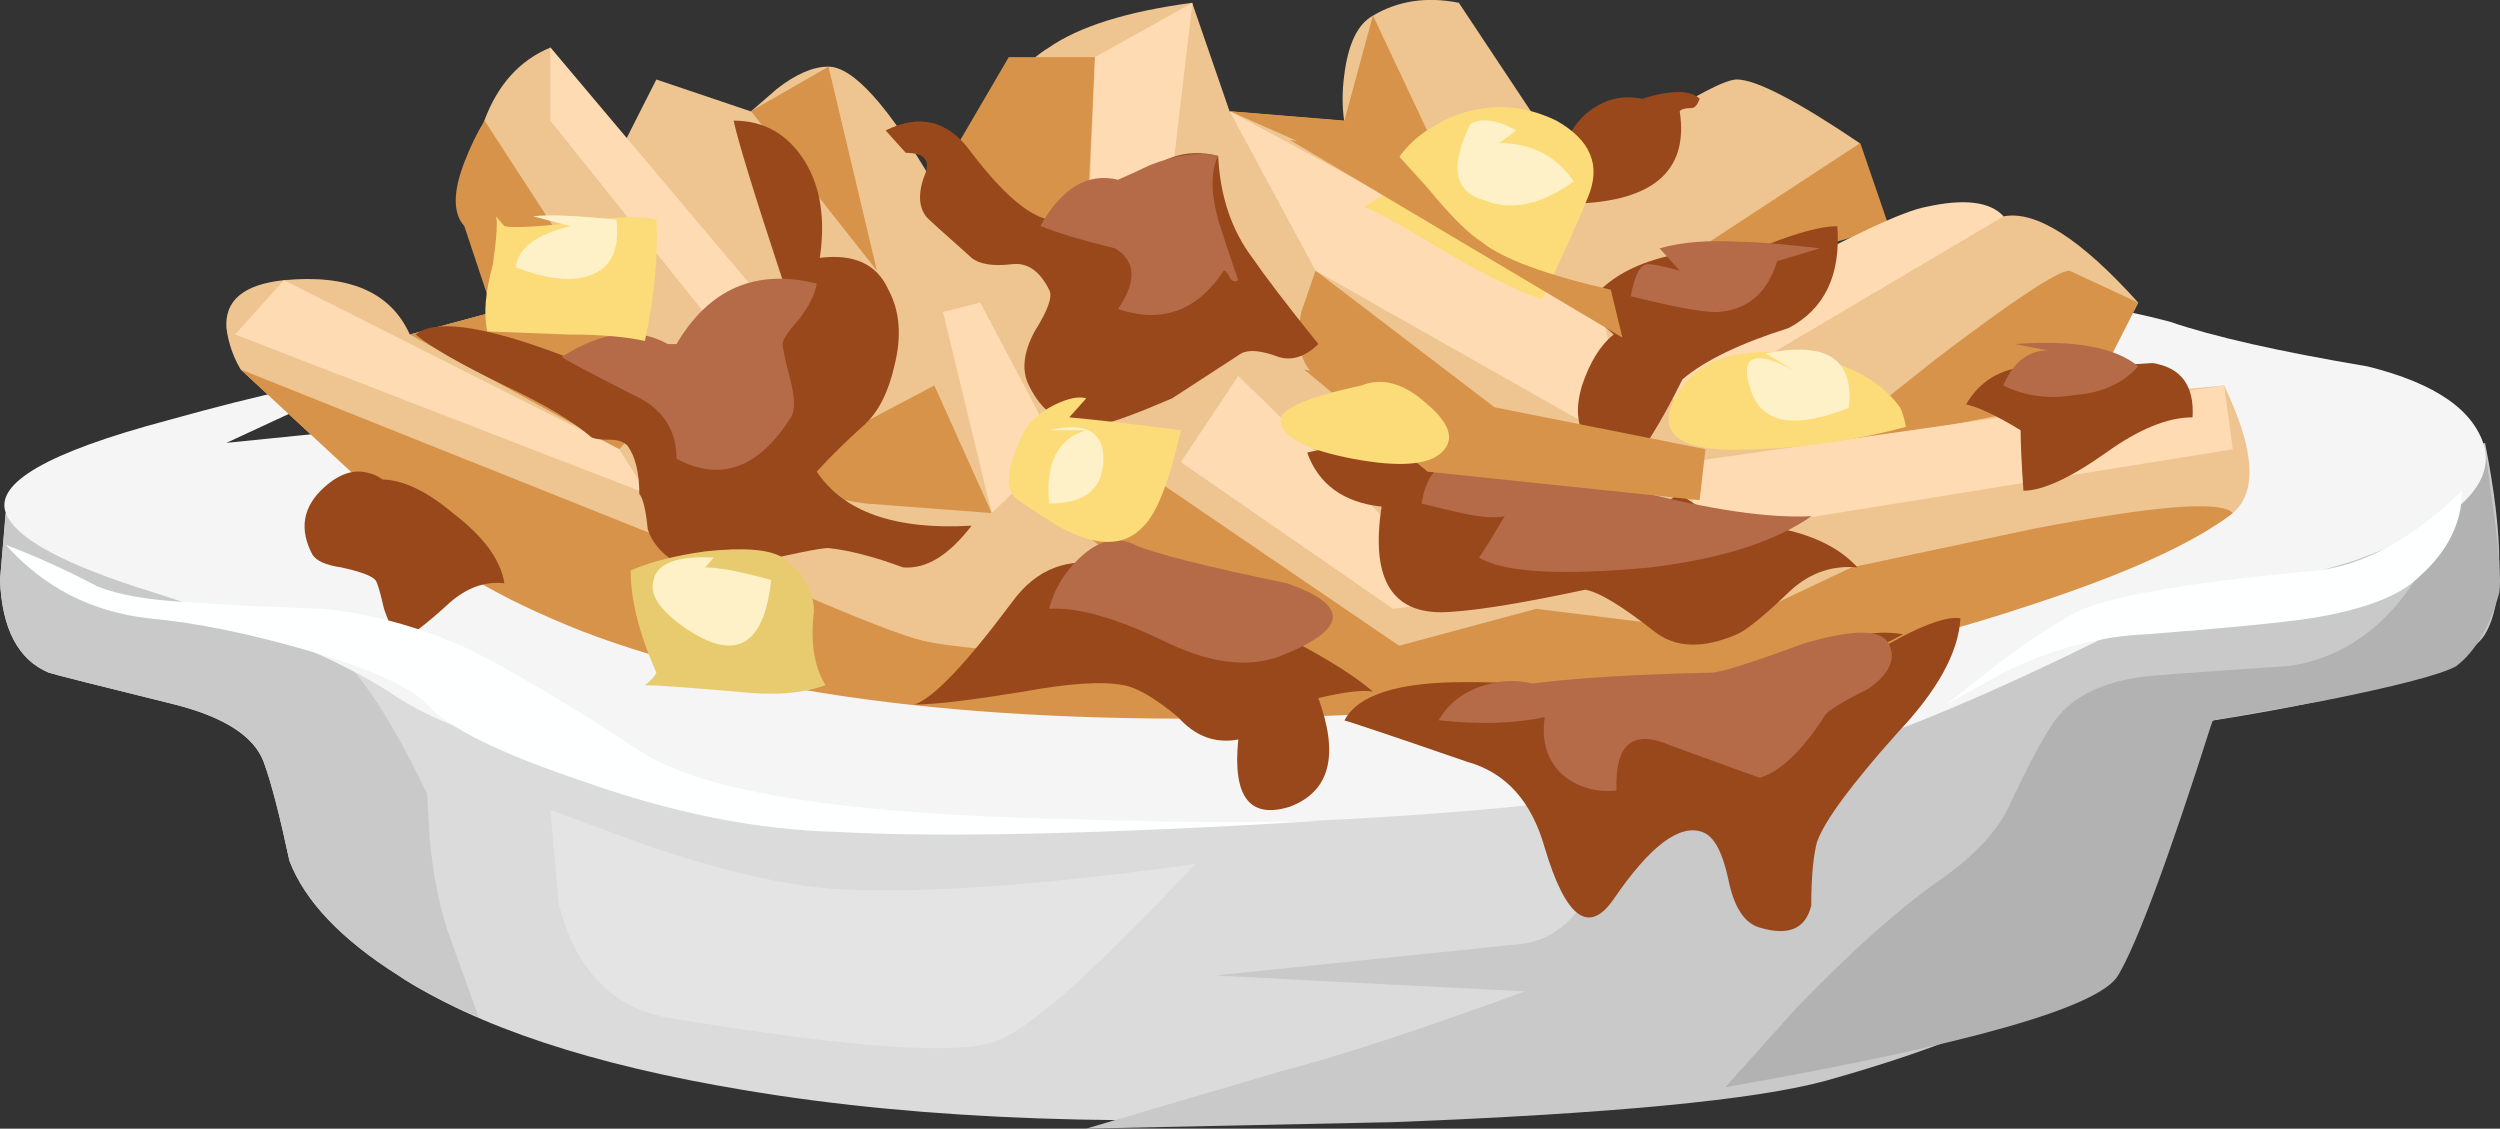 <?xml version="1.0" encoding="UTF-8"?>
<svg version="1.1" viewBox="0 0 43.611 19.689" xml:space="preserve" xmlns="http://www.w3.org/2000/svg">
  <rect x="0" y="0" width="43.611" height="19.689" fill="#333333" stroke="none"/>
  <g transform="matrix(1.25 0 0 -1.25 0 19.689)">
    <g fill-rule="evenodd">
      <path d="m34.68 9.482v-0.934c0-0.684-0.043-1.187-0.121-1.516-0.082-0.324-0.614-0.609-1.598-0.847-1.094-0.235-1.789-0.399-2.082-0.489-0.266-0.117-0.547-0.562-0.84-1.335-0.348-0.887-0.801-1.602-1.359-2.137-0.746-0.653-1.789-1.113-3.121-1.379-1.118-0.238-3.211-0.445-6.282-0.625-3.437-0.207-6.398-0.102-8.879 0.316-2.132 0.352-3.746 0.887-4.839 1.602-0.797 0.504-1.305 1.039-1.52 1.601-0.133 0.622-0.25 1.082-0.359 1.379-0.133 0.356-0.547 0.625-1.239 0.801-1.093 0.27-1.679 0.418-1.761 0.445-0.426 0.18-0.653 0.61-0.68 1.293l0.078 0.934 34.602 0.891z" fill="#dbdbdb"/>
      <path d="m0.68 6.364c-0.426 0.18-0.653 0.61-0.68 1.293l0.082 0.934h0.277c0.508-0.059 1.336-0.371 2.481-0.934 1.094-0.535 1.773-0.937 2.039-1.203 0.32-0.355 0.683-0.949 1.082-1.781l0.039-0.668c0.055-0.531 0.148-0.98 0.281-1.336l0.399-1.113c-0.532 0.238-0.907 0.43-1.118 0.582-0.8 0.504-1.308 1.039-1.523 1.601-0.133 0.622-0.25 1.082-0.359 1.379-0.133 0.356-0.547 0.625-1.239 0.801-1.093 0.27-1.679 0.418-1.761 0.445z" fill="#c9c9c9"/>
      <path d="m34.68 9.571c0.265-1.335 0.265-2.226 0-2.671-0.27-0.446-1.535-0.848-3.801-1.204l-1.32-2.804c-0.293-0.801-1.653-1.543-4.079-2.223-0.988-0.269-3-0.461-6.042-0.578l-4.278-0.09 2.719 0.801c0.801 0.207 1.933 0.578 3.398 1.113l-4.316 0.223 4.316 0.445c0.508 0.09 0.868 0.473 1.082 1.156l0.2 0.981 5.601 2.758 6.52 2.093z" fill="#c9c9c9"/>
      <path d="m34.078 8.368 0.602 1.114 0.117-0.848c0.082-0.59 0.109-0.977 0.082-1.156-0.133-0.473-0.332-0.817-0.602-1.024-0.211-0.117-0.839-0.281-1.879-0.488l-1.519-0.266c-0.613-1.929-1.055-3.117-1.32-3.562-0.266-0.445-2.094-0.965-5.481-1.559l1 1.114c0.774 0.8 1.442 1.394 2 1.781 0.508 0.355 0.84 0.726 1 1.113 0.266 0.563 0.469 0.934 0.602 1.113 0.265 0.356 0.718 0.563 1.359 0.621 0.371 0.032 1.012 0.075 1.918 0.137 0.934 0.145 1.641 0.781 2.121 1.91z" fill="#b2b2b2"/>
      <path d="m33.039 10.638c0.961-0.238 1.508-0.621 1.641-1.156 0.105-0.563-0.508-1.082-1.84-1.559-1.707-0.504-2.895-0.875-3.563-1.113-1.199-0.594-2.25-1.051-3.156-1.379-1.629-0.535-3.84-0.891-6.641-1.07-3.066-0.208-6.011-0.118-8.839 0.269-2.508 0.356-4.2 0.816-5.079 1.379-0.695 0.477-1.828 0.965-3.402 1.469-1.254 0.386-1.945 0.758-2.078 1.113-0.16 0.418 0.586 0.848 2.238 1.289 1.387 0.387 2.309 0.582 2.762 0.582l-1.922-0.891 22 2.223c0.641 0.063 1.492 0.031 2.559-0.086 1.039-0.121 1.894-0.269 2.558-0.445 0.614-0.211 1.535-0.418 2.762-0.625z" fill="#f5f5f5"/>
      <path d="m25.039 12.732 1.199-0.758 0.602 0.312c0.453 0.235 0.824 0.387 1.121 0.446 0.449 0.086 1.078-0.313 1.879-1.204l-0.68-1.335 1.879 0.179c0.426-0.89 0.469-1.484 0.121-1.781-0.215-0.176-0.652-0.383-1.32-0.621l-0.961-0.27c-0.691-0.265-1.707-0.547-3.039-0.843-2.641-0.536-5.574-0.801-8.801-0.801s-6.078 0.383-8.559 1.156c-1.226 0.383-2.132 0.77-2.718 1.156l-2.403 2.227c-0.105 0.176-0.171 0.367-0.199 0.578-0.027 0.383 0.238 0.609 0.801 0.668 0.906 0.086 1.492-0.164 1.758-0.758l1.16 0.313c-0.266 1.273-0.305 2.164-0.121 2.668 0.187 0.507 0.496 0.847 0.922 1.023l0.961-1.469 0.519 1.024 1.32-0.446 0.36 0.313c0.265 0.207 0.504 0.312 0.719 0.312 0.347 0 0.839-0.546 1.48-1.648l0.559 0.801c0.402 0.566 0.746 0.937 1.039 1.113 0.429 0.297 1.093 0.504 2 0.625l0.523-1.516 1.598-0.132c-0.028 0.207-0.028 0.414 0 0.625 0.054 0.445 0.187 0.726 0.402 0.843 0.344 0.207 0.746 0.27 1.199 0.18l1.598-2.406 1 0.668c0.695 0.445 1.121 0.668 1.281 0.668 0.266 0 0.84-0.297 1.719-0.891l-0.918-1.019z" fill="#eec591"/>
      <path d="m28.879 11.974 0.961-0.446-0.68-1.335-3.722-0.711 1.562 1.246c1.094 0.832 1.719 1.246 1.879 1.246z" fill="#d69349"/>
      <path d="m31.16 8.591c-0.535-0.414-1.48-0.848-2.84-1.289-2.746-0.922-6.199-1.441-10.359-1.559-4.16-0.121-7.441 0.282-9.84 1.2-1.199 0.476-1.988 0.953-2.359 1.425l-2.403 2.227 7.68-3.07c0.961-0.418 1.574-0.653 1.84-0.715 0.348-0.086 1.32-0.176 2.922-0.266 1.625-0.09 2.57-0.105 2.84-0.043l2.797 0.754 2.523-0.312 1.879 0.89 2.519 0.535c1.707 0.328 2.641 0.403 2.801 0.223z" fill="#d69349"/>
      <path d="m6.48 12.595c-0.16 0.18-0.16 0.476 0 0.891 0.079 0.207 0.172 0.402 0.282 0.582l2.519-3.875-0.64-0.711-2.922 1.601 1.16 0.313-0.399 1.199z" fill="#d69349"/>
      <path d="m10.762 9.169 2.277 1.203 0.801-1.781-1.758 0.133c-0.426 0.058-0.773 0.148-1.043 0.269l-0.277 0.176z" fill="#d69349"/>
      <path d="m19.68 6.634-1.84-0.445-3.078 2.402 1.199 0.578 3.719-2.535z" fill="#d69349"/>
      <path d="m10.48 14.2 1.082 0.621 0.676-2.847-1.758 2.226z" fill="#d69349"/>
      <path d="m14.078 14.954h1.203l-0.121-2.535-2.121 0.758 1.039 1.777z" fill="#d69349"/>
      <path d="m18.762 14.068 0.398 1.468 1.32-2.804-3.32 1.468 1.602-0.132z" fill="#d69349"/>
      <path d="m25.961 13.755 0.398-1.16-4-1.199 3.602 2.359z" fill="#d69349"/>
      <path d="m21.277 9.747c-1.597 0.207-2.57 0.461-2.918 0.758-0.214 0.176-0.281 0.473-0.199 0.891l0.199 0.578 2.918-2.227z" fill="#d69349"/>
      <path d="m27.961 12.732-4.52-2.672-0.562 0.758 1.723 0.976c1.199 0.656 1.957 1.012 2.277 1.07 0.531 0.118 0.894 0.075 1.082-0.132z" fill="#ffdbb3"/>
      <path d="m31.039 10.372 0.121-0.89-7.48-1.204-0.121 1.024 7.48 1.07z" fill="#ffdbb3"/>
      <path d="m22.762 9.482-4.403 2.492-1.199 2.226 5.199-2.804 0.403-1.914z" fill="#ffdbb3"/>
      <path d="m15.16 11.841 0.121 3.113 1.36 0.758-0.403-3.426-1.078-0.445z" fill="#ffdbb3"/>
      <path d="m10.641 10.372-2.961 3.696v1.023l3.601-4.273-0.64-0.446z" fill="#ffdbb3"/>
      <path d="m19.441 7.255-2.961 2.047 0.801 1.203 3.199-3.117-1.039-0.133z" fill="#ffdbb3"/>
      <path d="m13.84 8.591-0.68 2.805 0.52 0.132 1.082-2.046-0.922-0.891z" fill="#ffdbb3"/>
      <path d="m3.281 11.083 0.68 0.758 4.68-2.359 0.398-0.625-5.758 2.226z" fill="#ffdbb3"/>
      <path d="m24.641 12.329c0.453 0.18 0.785 0.266 1 0.266 0.05-0.68-0.176-1.156-0.68-1.422-0.668-0.211-1.16-0.445-1.481-0.715-0.16-0.324-0.308-0.59-0.441-0.801-0.238-0.382-0.519-0.414-0.84-0.086-0.187 0.176-0.226 0.446-0.121 0.801 0.11 0.324 0.254 0.563 0.442 0.711l-0.399 0.356c0.344 0.566 1.09 0.847 2.238 0.847l-0.8-0.136c0.293-0.028 0.652 0.031 1.082 0.179z" fill="#99481b"/>
      <path d="m17 13.575c0.027-0.562 0.188-1.039 0.48-1.425 0.161-0.235 0.465-0.637 0.918-1.2-0.183-0.179-0.371-0.238-0.558-0.179-0.238 0.09-0.414 0.105-0.52 0.047l-0.961-0.625c-0.48-0.207-0.8-0.325-0.961-0.356-0.476-0.09-0.824 0.09-1.039 0.535-0.105 0.207-0.078 0.461 0.082 0.758 0.184 0.293 0.254 0.488 0.2 0.578-0.133 0.266-0.309 0.383-0.52 0.356-0.266-0.032-0.453 0-0.562 0.089-0.399 0.356-0.614 0.547-0.637 0.579-0.11 0.148-0.11 0.355 0 0.621 0.051 0.179-0.043 0.265-0.281 0.265l-0.282 0.313c0.481 0.238 0.879 0.137 1.2-0.313 0.429-0.562 0.789-0.875 1.082-0.933 0.398-0.09 0.773 0.058 1.121 0.445 0.371 0.418 0.785 0.563 1.238 0.445z" fill="#99481b"/>
      <path d="m24.641 8.411c0.586-0.086 1.011-0.281 1.281-0.578-0.348 0.031-0.656-0.074-0.922-0.312-0.371-0.356-0.625-0.563-0.758-0.621-0.48-0.207-0.867-0.192-1.16 0.043-0.453 0.355-0.773 0.55-0.961 0.578-0.828-0.176-1.453-0.282-1.879-0.309-0.801-0.062-1.121 0.43-0.961 1.469-0.535 0.058-0.879 0.312-1.039 0.754 0.692 0.179 1.625-0.016 2.797-0.578 1.004-0.45 1.859-0.571 2.563-0.356-0.172 0.024-0.321 0.055-0.442 0.09 0.055 0.117 0.149 0.207 0.281 0.266l0.399-0.266c-0.078-0.035-0.156-0.066-0.238-0.09 0.277-0.039 0.625-0.07 1.039-0.09z" fill="#99481b"/>
      <path d="m12.398 11.708c0.161-0.297 0.188-0.652 0.082-1.07-0.082-0.356-0.214-0.621-0.402-0.801-0.266-0.238-0.492-0.461-0.68-0.668 0.375-0.562 1.094-0.816 2.161-0.754-0.321-0.418-0.637-0.609-0.957-0.582-0.403 0.149-0.747 0.238-1.043 0.27-0.106 0-0.481-0.075-1.118-0.223-0.48-0.09-0.828-0.074-1.043 0.043-0.183 0.121-0.304 0.27-0.359 0.445-0.027 0.27-0.066 0.434-0.117 0.489 0 0.296-0.055 0.519-0.16 0.668-0.055 0.062-0.137 0.089-0.242 0.089-0.161 0-0.254 0.016-0.282 0.047-0.238 0.207-0.636 0.446-1.199 0.711-0.613 0.297-1.027 0.535-1.238 0.711 0.293 0.238 1.066 0.106 2.32-0.398 0.977-0.391 1.578-0.242 1.801 0.445 0.101 0.027 0.219 0.059 0.359 0.09 0.344 0.09 0.559 0.297 0.641 0.621-0.402 1.219-0.629 1.961-0.684 2.227 0.43 0 0.762-0.192 1-0.579 0.215-0.355 0.282-0.8 0.203-1.336 0.481 0.059 0.797-0.089 0.957-0.445z" fill="#99481b"/>
      <path d="m29.418 10.638h0.02c0.175 0.019 0.374 0.035 0.601 0.047 0.399-0.063 0.586-0.313 0.559-0.758-0.348 0-0.746-0.164-1.2-0.488-0.507-0.36-0.894-0.536-1.16-0.536-0.027 0.383-0.039 0.668-0.039 0.844-0.347 0.211-0.601 0.328-0.761 0.36 0.187 0.324 0.48 0.504 0.882 0.531 0.145 0.019 0.336 0.027 0.578 0.023 0.071 0.051 0.118 0.102 0.141 0.157l0.379-0.18z" fill="#99481b"/>
      <path d="m16.801 7.255c0.293-0.027 0.707-0.18 1.238-0.445 0.508-0.266 0.883-0.504 1.121-0.711-0.133 0.027-0.387 0-0.762-0.09 0.293-0.801 0.161-1.305-0.398-1.516-0.559-0.175-0.801 0.137-0.719 0.938-0.32-0.059-0.601 0.043-0.84 0.312-0.32 0.266-0.574 0.414-0.761 0.446-0.293 0.058-0.758 0.027-1.399-0.09-0.722-0.117-1.226-0.18-1.519-0.18 0.265 0.09 0.718 0.567 1.359 1.426 0.344 0.476 0.801 0.648 1.379 0.512 4e-3 0.019 0.035 0.058 0.102 0.113 0.636 0.207 1.039-0.031 1.199-0.715z" fill="#99481b"/>
      <path d="m20.922 9.302h-0.223c0.555-0.024 1.266-0.156 2.141-0.399 1.039-0.269 1.851-0.386 2.441-0.355-0.508-0.355-1.254-0.594-2.242-0.715-1.25-0.117-2.051-0.074-2.398 0.137 0.082 0.117 0.199 0.308 0.359 0.578-0.133-0.031-0.332-0.016-0.602 0.043-0.265 0.059-0.453 0.105-0.558 0.133 0.082 0.562 0.437 0.758 1.082 0.578z" fill="#b56b48"/>
      <path d="m23.441 11.974-0.281 0.312c0.32 0.09 0.692 0.117 1.117 0.09 0.243 0 0.618-0.031 1.121-0.09l-0.597-0.179c-0.137-0.446-0.414-0.684-0.84-0.711-0.215 0-0.617 0.074-1.203 0.222 0.054 0.297 0.133 0.446 0.242 0.446 0.078 0 0.227-0.032 0.441-0.09z" fill="#b56b48"/>
      <path d="m17.16 11.884c-0.027 0.059-0.055 0.09-0.082 0.09-0.371-0.563-0.863-0.742-1.476-0.535 0.265 0.386 0.253 0.668-0.043 0.847-0.481 0.117-0.825 0.223-1.039 0.313 0.296 0.527 0.656 0.746 1.082 0.644 0.121 0.051 0.265 0.118 0.437 0.2 0.375 0.148 0.695 0.195 0.961 0.132-0.105-0.207-0.105-0.504 0-0.89 0.055-0.176 0.145-0.457 0.281-0.844-0.054-0.031-0.093-0.016-0.121 0.043z" fill="#b56b48"/>
      <path d="m9.32 10.95h0.121c0.454 0.77 1.106 1.055 1.957 0.844-0.023-0.148-0.105-0.308-0.238-0.488-0.16-0.176-0.238-0.297-0.238-0.356 0-0.058 0.039-0.238 0.117-0.535 0.055-0.234 0.055-0.398 0-0.488-0.453-0.711-0.984-0.906-1.598-0.578 0 0.414-0.203 0.711-0.601 0.89-0.641 0.325-0.973 0.504-1 0.532 0.558 0.355 1.055 0.418 1.48 0.179z" fill="#b56b48"/>
      <path d="m15.84 8.146c0.265-0.118 0.972-0.297 2.121-0.535 0.851-0.297 0.851-0.622 0-0.977-0.453-0.211-1-0.164-1.641 0.133-0.718 0.355-1.281 0.515-1.679 0.488 0.078 0.297 0.238 0.551 0.48 0.758 0.238 0.207 0.481 0.254 0.719 0.133z" fill="#b56b48"/>
      <path d="m28.578 10.861-0.457 0.089c0.824 0.059 1.399-0.043 1.719-0.312-0.215-0.238-0.508-0.371-0.883-0.399-0.371-0.062-0.707-0.015-1 0.133 0.141 0.328 0.348 0.489 0.621 0.489z" fill="#b56b48"/>
      <path d="m22.98 14.357-0.058 0.019c0.398 0.121 0.664 0.121 0.797 0-0.028-0.09-0.067-0.133-0.117-0.133-0.082 0-0.137-0.015-0.161-0.043 0.133-0.859-0.402-1.293-1.601-1.293-0.133 0.536-0.039 0.95 0.281 1.246 0.258 0.223 0.543 0.29 0.859 0.204z" fill="#99481b"/>
      <path d="m24.961 10.818c0.484-0.059 0.871-0.184 1.16-0.379 0.16-0.106 0.293-0.231 0.399-0.379 0.035-0.078 0.062-0.168 0.078-0.266-0.664-0.18-1.36-0.285-2.078-0.312-1.067-0.059-1.442 0.191-1.122 0.757 0.27 0.473 0.79 0.668 1.563 0.579z" fill="#fcdc79"/>
      <path d="m15.16 10.193-0.238-0.266c0.344-0.031 0.863-0.09 1.558-0.18-0.16-0.711-0.335-1.156-0.519-1.336-0.266-0.297-0.668-0.297-1.199 0-0.375 0.239-0.574 0.371-0.602 0.403-0.133 0.148-0.105 0.414 0.078 0.8 0.082 0.207 0.242 0.372 0.481 0.489 0.187 0.09 0.336 0.121 0.441 0.09z" fill="#fcdc79"/>
      <path d="m6.922 12.732 0.117-0.137c0.106-0.027 0.43-0.012 0.961 0.047 0.535 0.086 0.922 0.101 1.16 0.043 0.028-0.504-0.027-1.067-0.16-1.692-0.266 0.059-0.625 0.09-1.078 0.09l-1.121 0.043c-0.055 0.238-0.028 0.551 0.078 0.938 0.055 0.386 0.066 0.609 0.043 0.668z" fill="#fcdc79"/>
      <path d="m9.16 6.364c-0.238 0.536-0.359 1.012-0.359 1.426 0.265 0.117 0.613 0.207 1.039 0.266 0.535 0.058 0.894 0.031 1.082-0.086 0.293-0.211 0.437-0.461 0.437-0.758-0.05-0.418 0-0.758 0.161-1.023-0.321-0.118-0.731-0.149-1.239-0.09-0.695 0.058-1.121 0.09-1.281 0.09 0.078 0.058 0.133 0.117 0.16 0.175z" fill="#e8cb6f"/>
      <path d="m19.32 13.044c0.078 0.473 0.387 0.828 0.918 1.067 0.508 0.207 1 0.191 1.481-0.043 0.48-0.27 0.629-0.625 0.441-1.071-0.105-0.265-0.32-0.742-0.64-1.426-0.348 0.122-0.774 0.329-1.282 0.625-0.64 0.387-1.039 0.61-1.199 0.668l0.281 0.18z" fill="#fcdc79"/>
      <path d="m21.16 13.931-0.238-0.176c0.449 0 0.797-0.18 1.039-0.535-0.453-0.328-0.867-0.414-1.242-0.266-0.426 0.117-0.492 0.473-0.199 1.067 0.16 0.09 0.375 0.058 0.64-0.09z" fill="#fff1c7"/>
      <path d="m24.441 10.282c-0.179 0.508 0.028 0.602 0.618 0.289l-0.418 0.247c0.851 0.175 1.238-0.075 1.16-0.758-0.746-0.297-1.199-0.223-1.36 0.222z" fill="#fff1c7"/>
      <path d="m15.16 9.747h-0.519c0.504 0.121 0.757-0.015 0.757-0.398 0-0.418-0.253-0.625-0.757-0.625-0.055 0.562 0.121 0.906 0.519 1.023z" fill="#fff1c7"/>
      <path d="m9.961 7.97-0.121-0.137c0.187 0 0.496-0.058 0.922-0.176-0.106-0.98-0.547-1.171-1.321-0.582-0.265 0.211-0.375 0.403-0.32 0.582 0.051 0.235 0.332 0.34 0.84 0.313z" fill="#fff1c7"/>
      <path d="m7.961 12.595-0.52 0.137c0.188 0.027 0.575 0.015 1.161-0.047 0.054-0.446-0.094-0.711-0.442-0.801-0.265-0.059-0.586-0.012-0.961 0.137 0.028 0.265 0.281 0.457 0.762 0.574z" fill="#fff1c7"/>
      <path d="m18 13.798 1.48-0.18 0.442-0.488c0.316-0.387 0.57-0.637 0.758-0.758 0.293-0.234 0.894-0.457 1.8-0.664l0.161-0.668-4.641 2.758z" fill="#d69349"/>
      <path d="m19.922 9.169-1.723 1.426 5.602-1.113-0.082-0.711-3.797 0.398z" fill="#d69349"/>
      <path d="m19 10.372c0.293 0.117 0.602 0.028 0.922-0.265 0.316-0.27 0.383-0.493 0.199-0.668-0.187-0.18-0.601-0.211-1.242-0.09-0.613 0.117-0.945 0.281-1 0.488-0.078 0.18 0.293 0.356 1.121 0.535z" fill="#fcdc79"/>
      <path d="m6.32 8.591c0.426-0.324 0.668-0.652 0.719-0.98-0.266 0.031-0.519-0.059-0.758-0.266-0.293-0.27-0.519-0.445-0.679-0.535-0.082 0.058-0.161 0.207-0.243 0.445-0.054 0.238-0.093 0.371-0.121 0.402-0.05 0.059-0.211 0.118-0.476 0.176-0.215 0.031-0.348 0.09-0.403 0.18-0.187 0.355-0.132 0.668 0.161 0.933 0.214 0.196 0.421 0.262 0.621 0.204 0.066-0.012 0.132-0.043 0.199-0.09 0.289-8e-3 0.617-0.164 0.98-0.469z" fill="#99481b"/>
      <path d="m26.559 6.9-0.598-0.313c0-0.027 0.184 0.059 0.559 0.266 0.398 0.211 0.679 0.297 0.839 0.269-0.027-0.476-0.32-1.008-0.882-1.601-0.637-0.715-1.012-1.219-1.118-1.516-0.05-0.18-0.082-0.473-0.082-0.891-0.078-0.324-0.316-0.429-0.718-0.308-0.211 0.058-0.36 0.281-0.438 0.668-0.082 0.383-0.199 0.605-0.359 0.664-0.321 0.121-0.735-0.192-1.242-0.934-0.348-0.504-0.668-0.265-0.961 0.711-0.184 0.656-0.547 1.055-1.079 1.203-1.121 0.387-1.695 0.578-1.718 0.578 0.183 0.356 0.746 0.536 1.679 0.536 0.504 0 1.184-0.028 2.039-0.09h1.04c0.425-0.028 0.773 0.015 1.042 0.136 0.266 0.086 0.586 0.235 0.958 0.446 0.347 0.176 0.691 0.234 1.039 0.176z" fill="#99481b"/>
      <path d="m25.16 6.767c0.692 0.207 1.094 0.207 1.199 0 0.106-0.207 0.012-0.418-0.281-0.625-0.348-0.176-0.547-0.297-0.598-0.356-0.32-0.504-0.628-0.8-0.921-0.89l-1.239 0.449c-0.535 0.234-0.785 0.027-0.761-0.625-0.293-0.031-0.547 0.047-0.758 0.223-0.215 0.207-0.293 0.472-0.242 0.8-0.426-0.09-0.918-0.105-1.481-0.043 0.133 0.235 0.348 0.399 0.641 0.489 0.226 0.066 0.449 0.078 0.66 0.023 0.617 0.078 1.449 0.129 2.5 0.152 0.133 0 0.562 0.137 1.281 0.403z" fill="#b56b48"/>
      <path d="m0.082 8.146c0.398-0.149 0.824-0.34 1.277-0.578 0.297-0.122 0.735-0.196 1.321-0.223 0.347-0.031 0.949-0.059 1.8-0.09 0.668-0.059 1.332-0.238 2-0.535 0.559-0.266 1.387-0.754 2.481-1.469 0.879-0.562 2.894-0.875 6.039-0.933 1.199-0.043 2.34-0.051 3.422-0.024-3.059-0.183-5.305-0.234-6.742-0.152-1.121 0.027-2.305 0.265-3.559 0.711-1.148 0.386-1.867 0.742-2.16 1.066-0.215 0.238-0.773 0.492-1.68 0.758-0.828 0.238-1.562 0.387-2.203 0.445-0.797 0.09-1.465 0.43-1.996 1.024z" fill="#feffff"/>
      <path d="m34.359 8.903c0-0.445-0.199-0.847-0.601-1.203-0.266-0.265-0.774-0.461-1.52-0.578-0.371-0.058-1.133-0.133-2.277-0.222-0.668-0.028-1.336-0.207-2-0.536l-0.801-0.445 0.68 0.535c0.508 0.387 0.918 0.653 1.238 0.801 0.535 0.207 1.629 0.387 3.281 0.535 0.668 0.09 1.332 0.461 2 1.113z" fill="#feffff"/>
      <path d="m7.68 4.45 1.32-0.488c1.039-0.355 1.934-0.566 2.68-0.621 1.199-0.063 2.867 0.055 5 0.352-1.332-1.422-2.239-2.239-2.719-2.446-0.481-0.238-2.039-0.133-4.68 0.309-0.75 0.152-1.242 0.668-1.48 1.558l-0.121 1.336z" fill="#e4e4e4"/>
    </g>
  </g>
</svg>
